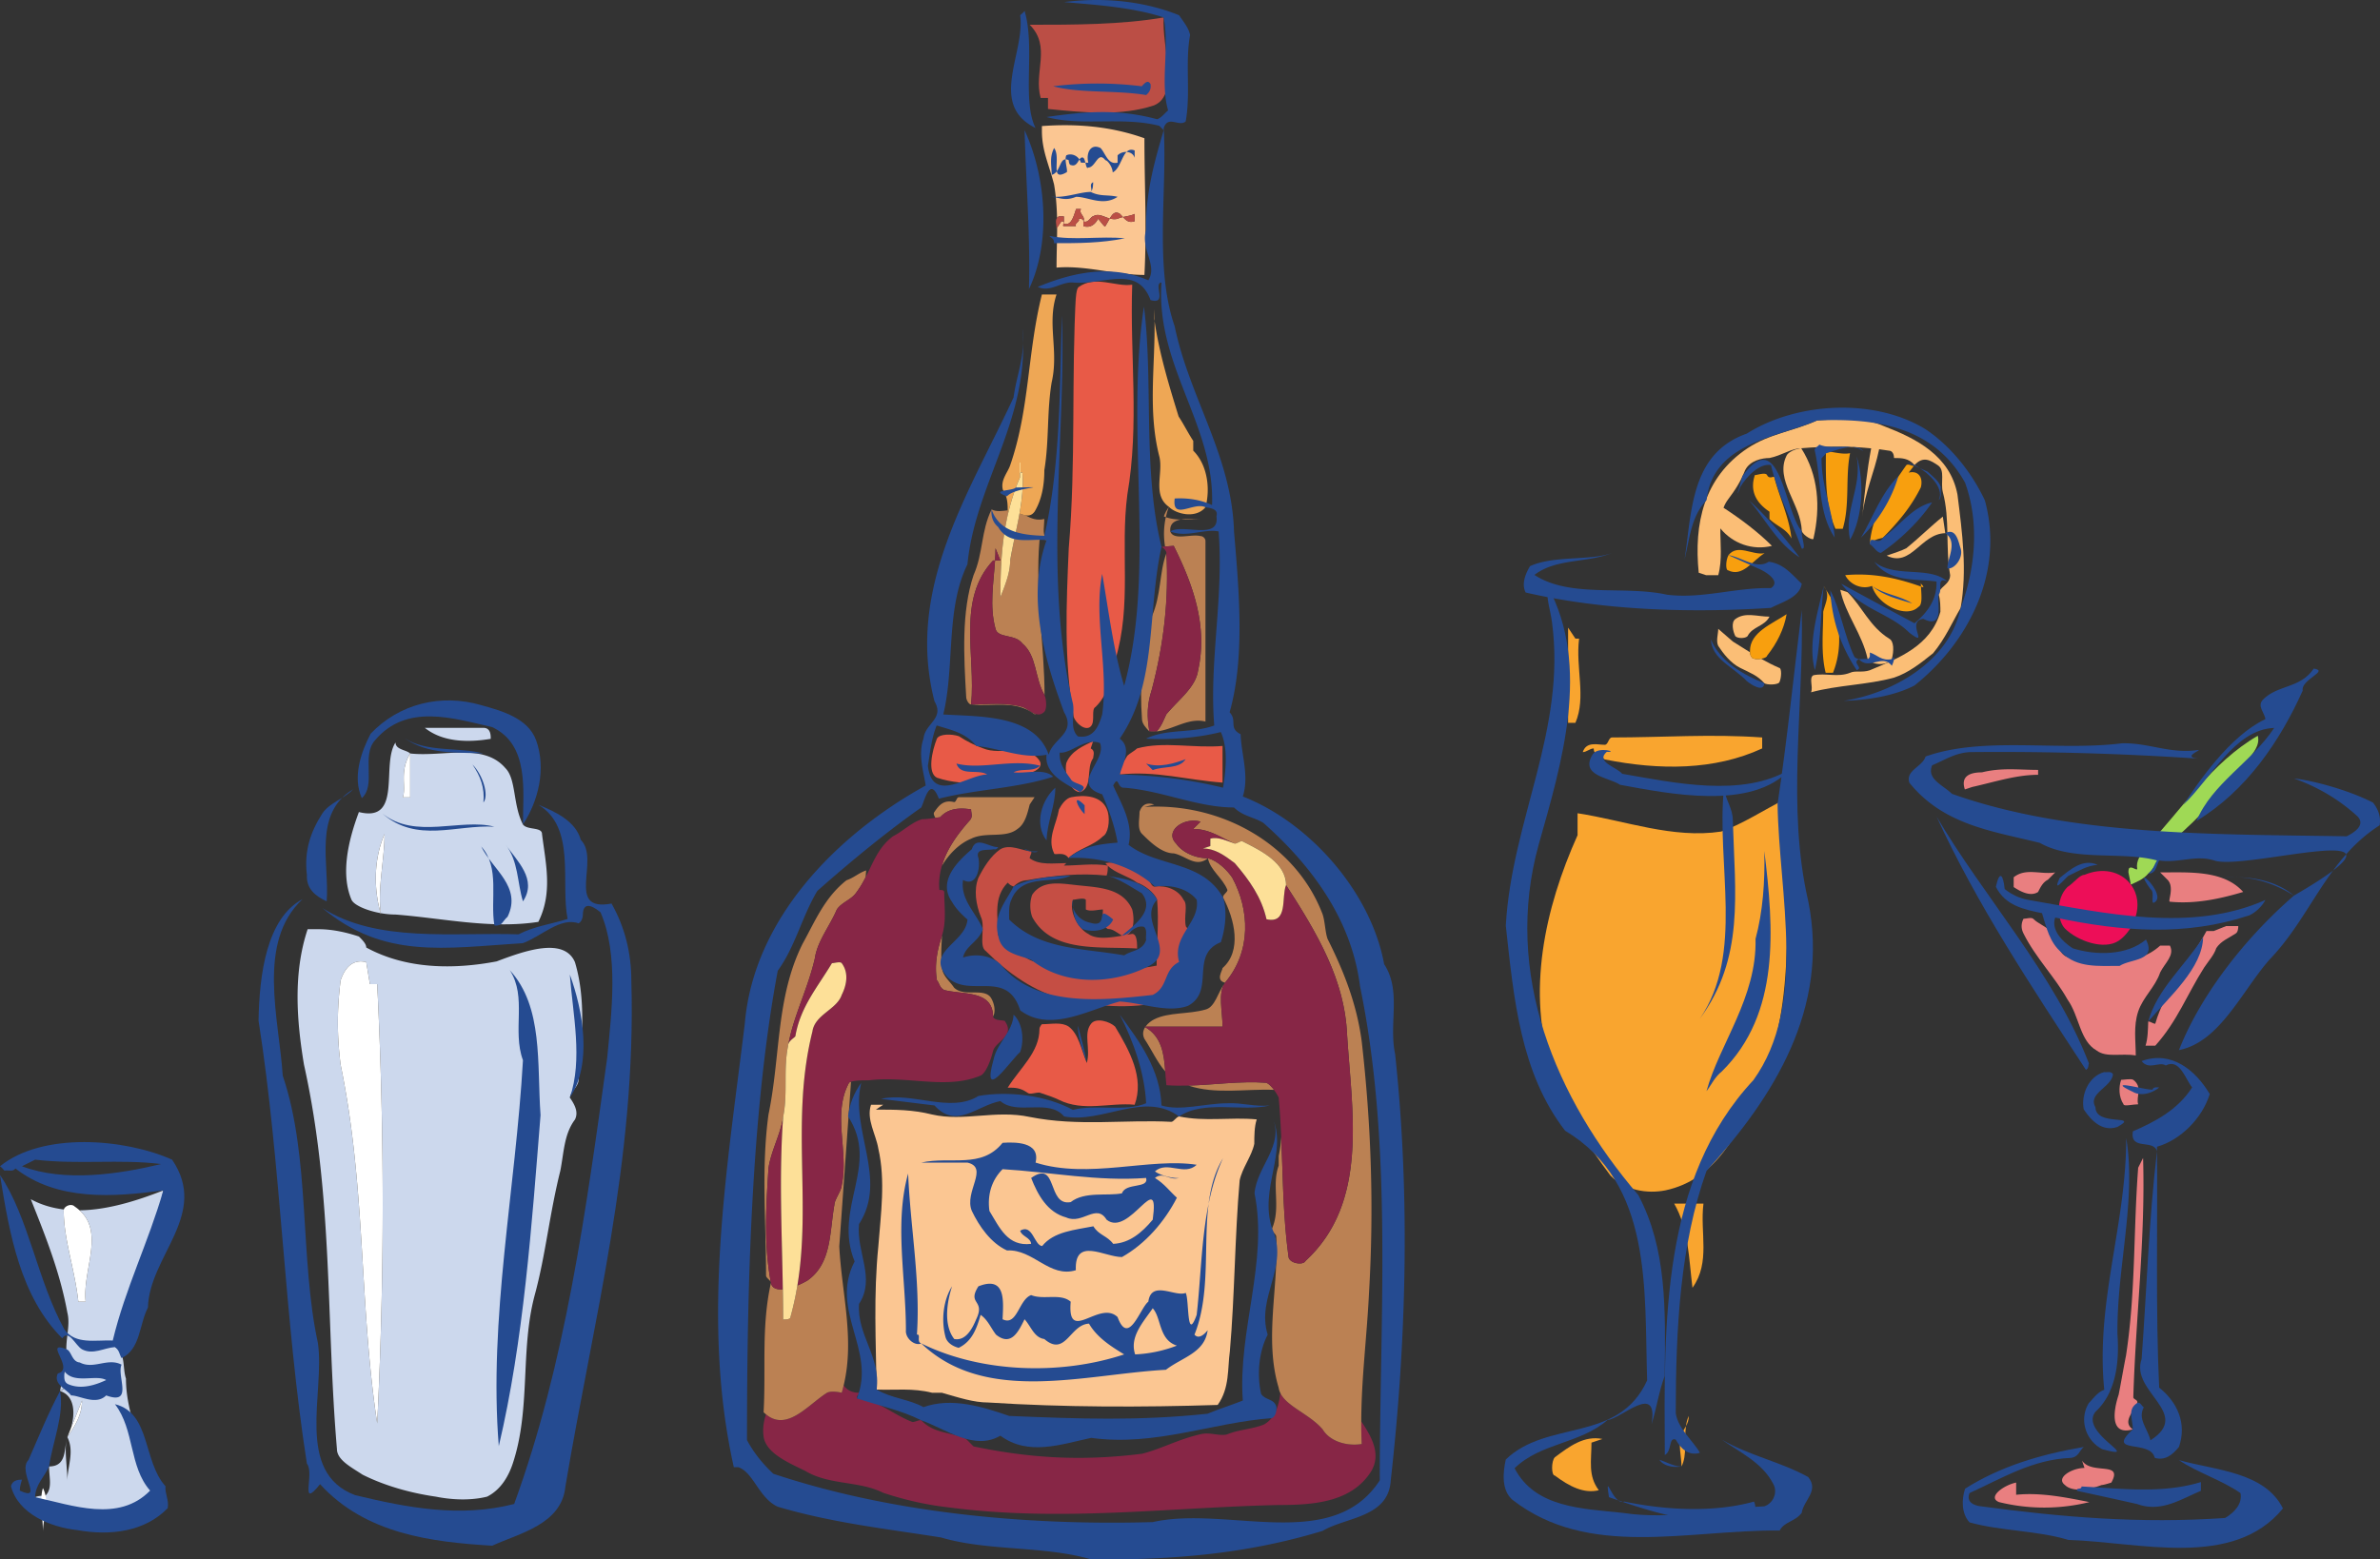 <svg xmlns="http://www.w3.org/2000/svg" width="387.496" height="253.964"><rect width="100%" height="100%" fill="#333333" stroke="none"/><path fill="#9fd955" d="M367.602 119.818c-7.551 4.372-12.32 11.922-18.282 18.282-.797 1.191-1.59 1.988-1.351 3.457-.239.12-.637-.278-1.035-.278-.395 0-.395.399-.395.797l.395 1.985c.796-.395 1.988-.793 2.824-1.79 1.547-1.39 2.344-3.773 3.933-5.363 4.77-3.976 8.348-8.347 12.32-13.117.798-1.191 1.989-2.383 1.59-3.973"/><path fill="#ed0e58" d="M339.383 142.47c-.797 0-1.59 1.196-2.781 1.989-1.989 1.988-1.59 5.566-.399 6.758 1.988 1.988 6.36 3.578 8.742 1.988 2.387-1.59 4.375-5.965 1.989-9.144-1.72-2.293-4.77-2.782-7.551-1.59"/><path fill="#e97f80" d="M347.332 175.857c-.32-.238-1.59 0-1.988 0-.399 1.196-.399 2.786.398 3.977 0 .395 1.59 0 2.383 0-.395-1.191.797-2.781-.793-3.977m13.113-24.242h-1.191c-2.781 5.164-6.754 9.54-8.348 15.102-.394 0-.793-.395-1.148-.36-.043 1.157-.043 2.747-.438 3.938h1.586c3.578-3.973 5.172-8.348 7.953-12.719.793-1.191 1.586-1.988 1.985-3.18.797-1.19 1.988-1.59 3.18-2.386.331-.219.398-.793.398-1.192h-1.988l-1.989.797m-12.715 20.27c0-2.387-.398-4.77.395-7.156.797-2.383 2.781-3.973 3.578-6.36.797-1.59 2.387-2.781 1.59-4.37h-1.59c-3.973 3.577-9.539 2.78-14.707 1.987-1.984-.398-1.984-2.78-3.18-4.37-.793-.798-1.984-1.196-2.78-1.989-.282-.281-1.192 0-1.59 0-.4.793-.4 1.59 0 2.383 1.988 3.976 5.167 7.156 7.156 10.734 1.984 2.781 1.984 6.754 4.77 8.344 1.589 1.195 3.972.398 6.358.797"/><path fill="#f89f0e" d="M287.703 77.37c-.25-.5-1.59 0-1.988 0-.793 2.386 0 4.374 2.383 5.964v1.191c1.195 1.192 2.785 1.59 3.578 3.18-.395-3.578-1.988-6.758-2.781-9.937 0-.399-.797.398-1.192-.399m9.578-3.535c-.039 4.332-.039 8.703 1.551 12.281h1.191c1.192-3.976.399-8.347 1.192-12.32-1.59.395-4.371-.797-3.934.04m13.074 1.945c-2.78 3.976-5.562 7.949-5.921 12.84.757-.915 1.949-.915 2.148-1.075 2.582-2.621 4.57-5.008 6.16-8.188.399-1.59-.398-2.78-1.988-2.386l.957-1.23c-.16.437-.957-.36-1.356.038m-9.933 17.887c.793 1.59 2.781 2.383 4.371 1.75.797 3.02 5.562 5.406 7.55 3.418.688-.344.485-1.875.419-3.312-4.223-1.497-8.098-2.243-12.34-1.856m12.32 1.191c0 .22.008.442.02.665.125.046.25.085.379.132 0-.398-.399-.398-.399-.797m-15.898 4.77c0 3.18-.399 6.758.398 9.938h1.192c1.59-3.977 1.191-8.348-.399-12.32l-.762-1.255c.547 1.188-.085 2.266-.43 3.637m.43-3.637a2.84 2.84 0 0 0-.351-.574l.351.574"/><path fill="#fbbe76" d="M282.535 103.604c.399.398 1.59.398 1.988 0 .793-1.59 2.782-1.59 3.575-3.18-1.985 0-3.973-.797-5.563.398-.71.532-.398 1.985 0 2.782"/><path fill="#f89f0e" d="M281.422 90.408c-.477.875-.477 2.465-.078 2.465 2.383 1.192 3.972-1.59 5.96-2.785-1.988.398-4.37-1.59-5.882.32"/><path fill="#fbbe76" d="M285.316 107.178c-.316-.317-.378-.633-.39-.953-.942-.578-1.867-1.164-2.79-1.746l-2.382-2.067c0 .793-.399 1.985 0 2.781.793 1.192 1.984 2.782 3.578 3.575 1.59.797 2.781 1.195 3.934 2.504.437.28 2.027.28 2.422-.118.398-.797.398-2.386 0-2.386-1.032-.442-2-.95-2.946-1.48-.484.089-1.043.081-1.426-.11m33.387-26.629c-1.191-6.36-6.758-9.14-11.922-11.129-3.578-1.59-7.156-1.191-10.93-.953-3.777 1.75-7.753 2.148-11.328 4.531-7.156 4.77-8.746 12.32-7.949 20.27l1.192.398h1.988c.691-2.539.316-5.207.34-7.625.023.023.035.05.054.074 1.989 2.383 5.168 3.575 8.348 2.782-2.168-2.172-4.996-4.336-7.883-6.207.18-.473.414-.922.73-1.344 1.192-1.59 1.989-2.785 2.782-4.77.797-1.59 2.781-1.988 3.973-1.988 1.988-.398 3.578-1.59 5.168-1.59 3.797-.316 7.59-.371 11.382.016-.691 3.703-1.074 7.41-1.445 11.113.39-3.918 1.942-7.07 2.746-10.969.543.07 1.082.149 1.625.239.399 0 .797.398.797 1.19 1.192 0 2.383 0 3.34 1.153 1.43-1.55 2.621-.754 3.812.04 1.196.796.399 2.78.797 4.374 1.192 4.371.399 9.141 1.192 13.512 0 1.59-1.989 1.988-1.867 3.18.277.793.277 1.988.277 2.781-1.59 5.566-6.758 7.55-11.527 9.54-1.192.398-2.383 0-3.18.398-1.988.792-3.973 0-5.961.398-.793.394 0 1.988-.399 2.781 4.372-1.191 9.145-1.191 13.516-2.387 2.383-.792 4.371-2.382 6.36-3.972 1.988-2.383 3.18-5.168 4.492-7.39 1.07-6.122.277-12.087-.52-18.446"/><path fill="#f9a52f" d="M290.832 130.057c-3.578 1.789-7.152 4.172-10.613 5.367-7.867 1.191-15.617-1.79-23.371-2.984v3.578c-5.364 11.925-8.344 25.636-4.172 38.156v2.387c2.98 5.363 5.96 10.132 9.539 14.902 2.387 2.387 5.96 2.984 8.941 2.387 8.348-1.79 11.926-9.54 14.906-16.098 7.157-14.906 4.172-31.598 4.77-47.695"/><path fill="#ccd8ed" d="M80.852 156.568c-6.915 1.313-14.665 1.313-21.223-2.265 0-.594-.598-1.192-1.195-1.79-1.786-.593-4.172-1.19-6.555-1.19h-1.79c-2.386 7.152-1.788 14.906-.597 22.058 4.77 21.465 3.578 41.734 5.367 62.601 0 1.79 2.383 2.981 4.172 4.172 3.578 1.79 7.75 2.98 11.926 3.578 2.98.598 5.961.598 8.344 0 2.386-1.19 3.578-3.578 4.176-5.367 2.98-8.941 1.191-18.48 3.574-27.425 1.789-6.555 2.386-13.114 4.176-20.27.593-2.98.593-5.961 2.382-8.344.598-1.195 0-2.386-.832-3.578.239-1.195 1.43-1.789 1.43-2.98.598-6.559 1.191-13.118-.598-19.078-1.789-4.176-8.347-1.79-12.757-.122zm-19.438 75.239c-2.98-19.672-1.785-38.157-5.96-58.426-.595-4.77-.595-8.941 0-13.711.597-1.79 1.788-3.578 4.175-2.98l.594 3.574h1.191a714.124 714.124 0 0 1 0 71.543m.543-83.102c-1.129-4.117-1.105-8.785.652-12.883 0 4.098-1.14 8.77-.617 12.89.801.142 1.621.224 2.406.224 7.75.597 15.5 2.386 23.25 1.195 2.383-4.77 1.192-9.54.598-14.309 0-1.191-2.387-.597-3.101-1.55-1.668-3.22-1.075-7.395-2.864-9.184-3.574-4.172-10.133-1.785-15.5-2.383v7.152H65.59c.597-1.785-.598-4.171 1.191-7.152-.594-.598-2.383-.598-2.383-1.789-2.386 3.578 1.192 13.117-5.964 11.328-1.786 4.77-2.98 10.137-1.192 14.309.438.875 2.48 1.746 4.715 2.152m17.941-28.383c0-.597 0-1.789-1.191-1.789h-9.539c2.98 2.383 7.152 2.383 10.73 1.79M21.7 214.37c1.788-6.56 3.577-13.712 4.89-20.509-4.176 1.641-9.004 3.188-13.64 3.243 4.12 3.68.437 9.812 1 14.882h-1.192c-.598-5.367-2.387-10.136-2.387-14.906 0-.039.02-.078.027-.113-1.875-.227-3.695-.75-5.39-1.676 2.383 5.965 4.77 11.926 5.96 18.484.598 2.383-.597 4.77 0 7.75 0 .594-.597 1.79-1.19 5.008 1.19-.836.593-.238 0 0 2.476.793 2.48 3.805 1.73 6.168l1.844-4.617c0 2.383-1.192 4.172-2.383 5.961 1.191 2.383 0 4.77 0 7.156 0-2.386-.598-5.367 0-7.156-.598 1.789 0 4.77-2.98 4.77 0 1.789.593 3.578-.598 4.769-.598 0-1.192 0-1.668.238 5.843 3.934 12.996 1.551 19.554 2.149 0-1.79-.597-4.176-1.191-5.965-1.195-5.363-3.578-10.133-3.578-15.5-.598-1.79 0-4.172-1.79-5.129 1.79-1.43 2.384-3.219 2.981-5.008"/><path fill="#fbc692" d="M142.727 226.295c3.062.117 5.843-.281 9.023.516h1.59c2.781.793 5.168 1.59 7.55 1.59 12.32.792 25.04.792 37.364.398 1.984-2.785 1.59-5.965 1.984-8.746.797-9.14.797-18.68 1.594-27.82.395-1.989 1.984-3.977 2.383-5.965 0-1.192 0-2.782.398-3.973-4.375-.398-8.347.398-12.64-.477-.477.079-.875.875-1.27.875-7.555-.398-15.105.793-23.055-.796-5.566-1.192-10.73.796-15.898-.399-3.18-.793-5.96-.793-9.14-.793l1.19-.797h-1.988c-.792 2.387.797 4.77 1.192 7.157 1.191 5.167.398 10.73 0 15.898-.793 7.95-.395 15.5-.277 23.332"/><path fill="#bb8153" d="m189.688 89.006 1.41-.113c3.18 6.359 5.566 13.113 3.972 20.27-.394 2.78-3.175 4.769-5.164 7.152-.398.796-.797 1.988-1.59 2.785h-1.191c3.18.394 5.96-2.387 9.14-1.59V88.096c0-.399-.398-.793-.796-.793-1.59-.399-4.371.793-4.926-.758-.125-1.242.652-1.738 1.703-1.934-.809-.015-1.621-.113-2.434-.39a12.62 12.62 0 0 0-.125 4.785"/><path fill="#bb8153" d="M187.52 112.342c1.988-7.55 2.785-14.707 2.386-22.258-1.191 3.18-.797 6.758-2.386 10.332-1.59 5.566-1.989 11.129-1.59 16.695 0 .793.797 1.59 1.195 1.989-.398-2.387-.398-4.375.395-6.758m7.949-27.824c-.969 0-2.219-.09-3.223.093 1.074.02 2.149-.093 3.223-.093m-5.656-.298c.125-.546.273-1.109.492-1.687-.797 1.192-.797 1.59-.797 1.59.101.04.203.063.304.098m-31.702 30.504c.792-7.946-2.387-17.09 3.577-23.45h.32c.044-.66.075-1.324.075-1.988l.797 1.988h-.871c-.235 3.711-.938 7.422.074 11.13.398 1.59 3.18.796 4.375 2.386 2.383 1.988 1.984 5.563 3.574 8.344.016.031.024.066.04.094-.02-8.247-1.551-16.528-.833-25.133 0-.399.399-.399 1.153-.117-.18-.141-.168-.211-.121-.211-.575-1.016-.239-2.133-.239-3.25-1.176.296-2.133-.063-3.035-.594-.324-.051-.66-.172-1.004-.297-.453 2.55-1.097 5.098-1.523 7.648 0 1.989-.797 3.977-1.59 5.965 0-4.8.219-9.398 1.332-13.937-.047.008-.094.011-.14.023v-.219c-.895.11-1.84.274-2.626-.14-1.746 3.539-1.347 7.117-2.937 10.695-1.988 5.961-1.59 13.117-1.196 19.871 0 .399.399 1.192.797 1.192"/><path fill="#bb8153" d="M170.27 87.768c.043.07.074.14.12.21.02-.14-.07-.21-.12-.21m-12.16 26.957c3.577.398 7.152-.793 10.331 1.59.063 0 .145-.012.235-.024-.742-.219-1.48-.922-2.219-1.168-2.785-.793-5.566-.398-8.348-.398"/><path fill="#eea755" d="M188.715 74.186c.793 2.78-1.195 6.359 1.59 8.347 1.191 1.192 4.37 1.985 5.96.078.794-2.863.4-6.836-1.988-9.222v-1.59c-.793-1.192-1.59-2.781-2.382-3.973-1.56-5.058-3.11-10.117-3.918-15.547.101 7.301-1.09 14.606.738 21.907m-.797-22.258c.016.117.04.234.059.351a53.272 53.272 0 0 0-.059-1.941v1.59M164.21 83.303c.454-1.852 1.04-3.7 1.849-5.54v-2.386 1.59h.398c.184 2.219-.07 4.441-.465 6.66.344.125.68.246 1.004.297.524.086 1.012-.016 1.445-.598 1.196-1.988 1.59-4.37 1.59-6.754.797-4.773.399-9.543 1.196-14.312 1.191-5.164-.797-9.54.793-14.309h-2.383c-2.387 9.54-1.989 18.684-5.168 27.824-.399 1.192-1.59 2.383-1.192 3.973.746 1.121.79 2.238.793 3.36v.218c.047-.011.094-.015.14-.023"/><path fill="#e85a47" d="M177.586 166.795c-1.195 1.59 0 3.973-.637 6.32-.953-2.347-1.351-4.73-2.941-5.925-1.192-.793-2.781-.395-4.371-.395 0 0-.399.395-.399.793 0 3.77-3.18 6.36-5.168 9.539 1.192 0 1.989 0 3.18.797.398.398 1.191 0 1.988 0 1.192.398 2.383.793 3.18 1.191 3.973 1.989 8.348.399 12.32.793 1.59-4.37-.793-8.742-3.18-12.718-.792-.793-3.18-1.59-3.972-.395"/><path fill="#872646" d="M221.633 231.459a73.263 73.263 0 0 0 .07 3.7c-2.387.394-5.168-.4-6.36-2.387-2.132-2.489-5.843-3.707-6.894-5.926-.23 2.129-.87 4.117-2.644 5.133-1.989.793-3.973.793-5.961 1.59-1.196.394-2.785-.399-4.375 0-3.574.792-6.36 2.382-9.54 3.18-9.538 1.19-17.882.792-27.421-1.196-.399-.395-.797-.793-1.196-1.192-2.382-1.191-5.164-.793-7.312-3.058-.238-.121-1.031.277-1.43.277-3.18-1.191-5.566-3.578-9.062-3.855-.078-.516.32-.516.32-.914-1.164 0-1.953-.48-2.469-1.204-.097.403-.195.801-.316 1.204 0 0-1.59-.399-2.387 0-3.062 1.914-6.496 6.39-9.941 3.515-.403 1.2-.563 2.43-.39 3.637.398 2.785 4.37 4.375 6.757 5.566 3.973 2.383 8.746 1.59 12.719 3.578 3.578 1.192 7.152 1.985 10.73 2.383 18.285 2.387 35.774 0 53.656-.398 5.567 0 11.926-.395 15.106-5.563 1.59-2.78 0-5.566-1.59-7.949-.023-.043-.05-.078-.07-.121"/><path fill="#c54e44" d="M184.34 152.088c-.293.047-.602.102-.914.16 1.3-.531 1.258-2.77.914-4.137-1.59-3.574-5.563-3.574-9.14-3.972-2.766-.309-5.563-.797-7.153 1.59a5.505 5.505 0 0 0 0 3.578c3.18 5.96 11.129 4.77 17.09 5.164 0-.793 0-2.383-.797-2.383zm-7.152 0c-1.59-.797-3.18-3.578-2.504-5.566.515 0 1.707-.395 2.105 0v1.59c.797.398 1.988 0 2.781 0 0 1.195-.394 2.386.797 3.18.793 0 1.192.398 2.305 1.073.039.004.074-.004.11-.004-2.071.367-4.333.672-5.595-.273"/><path fill="#c54e44" d="M192.688 146.522c-.793-1.59-2.782-2.383-4.649-2.145-.52.16-.914-1.035-1.312-1.828-1.59-1.59-3.977-2.387-6.758-1.988.11.144.234.27.36.394-2.372-.39-4.743.004-7.118.004l.398-.398c-1.988 0-4.37.398-5.96-.793 0-.399.398-.797.238-1.114-1.43-.082-3.418-1.273-5.008-.359-1.59 1.074-2.781 3.059-3.578 4.652-.793 1.985-.399 4.372.398 6.36.797 1.59-.398 4.77.797 5.562 3.574 3.578 7.945 6.758 13.113 7.95 5.567 1.19 11.528 1.59 16.696 0 3.574-1.192 4.37-6.758 3.574-10.73-.395-.4-.395-.798-.793-1.192-.399-1.59.398-3.578-.399-4.375zm-4.372 10.734c-5.96 1.191-12.32.394-18.285-.399-2.781 0-4.77-1.988-6.36-4.77 0 0-.792.395-1.151.278-.04-3.058-.833-6.238 1.55-8.625.399.399.399.399.953.637.637-.637 1.434-1.035 2.227-1.035 4.371-.793 8.746-1.192 12.918-.754.195-.426.2-1.188.2-1.594 1.269 1.235 3.335 1.672 4.769 2.746 1.191.399 2.781 1.59 3.258 2.782.32 3.578-.079 7.156-.079 10.734"/><path fill="#e85a47" d="M185.137 121.88c-.399.4-1.192.794-1.59 1.192l-1.192 1.989c0 .398 0 .793-.043 1.074 5.606-.676 11.172.914 16.735 1.312v-5.965c-4.77.399-9.54-.792-13.91.399m-32.594 4.769c4.77 1.59 10.336.797 15.105-.796.399 0 2.383-.793 1.59-1.985-1.87-2.808-6.36-.797-9.14-1.988-1.196-.399-2.786-1.191-3.977-1.988-1.191-.399-3.18-.399-3.578.398-.793 1.988-1.59 5.563 0 6.36m19.078 12.319c0 .4 1.59-.398 2.348.755 1.629-1.547 4.011-1.946 5.601-3.535.797-.399 1.196-2.387.797-3.977-.797-2.781-3.976-2.781-5.96-2.383-.876.176-1.59 1.192-1.989 1.985-.398 2.386-1.988 4.773-.797 7.156m1.989-14.707c-.4 1.988.796 4.77 2.265 4.73 2.105-.754.914-3.933 2.105-5.523 0-.399.399-1.192-.394-1.59l.394-1.191c-1.59.792-3.574 1.59-4.37 3.574m10.73-77.899c-2.781.395-5.961-1.593-8.742.395-.399.398-.399 1.59-.399 2.781v-1.984c-.793 13.91 0 27.82-1.191 41.73-.399 9.145-.797 18.285.793 27.426.398 1.191 1.988 2.387 2.785 1.59.793-.793 0-2.781.793-3.18 2.387-2.383 2.387-5.168 3.18-7.55 2.78-9.141.796-17.887 1.988-27.028 1.984-11.527.398-22.656.793-34.18"/><path fill="#fbc692" d="M186.328 44.772c.399-7.551 0-14.707 0-22.258-5.562-1.985-11.129-2.383-16.691-1.985v.793c0 3.278 1.191 5.567 1.984 8.743.313 1.863.438 3.664.48 5.43a.867.867 0 0 1 .317-.263h.793v1.196c1.195.394 1.59-1.196 1.988-2.387h.797c-.398.797.793 1.191.395 1.988.796.399 1.195-.797 1.59-.797.855-.566 1.71.079 2.706.352.438-.754.88-1.273 1.668-.746.172.172.329.348.477.508.656-.149 1.371-.242 1.906-.508v1.191c-.93.309-1.379-.105-1.906-.683-.312.074-.617.156-.875.285-.453.113-.871.059-1.27-.047-.222.387-.449.836-.718 1.238 0 .399-.793-.793-1.192-1.191-.398.797-1.191 1.59-2.386 1.191v-.793c0-.398-.395-.398-.793-.398.398.398-.797.797-.399 1.191h-1.988c-.395 0 .398-.793-.395-.793l-.699 1.043c-.004 2.203-.098 4.356-.098 6.508 4.77-.398 9.54 1.192 14.31 1.192"/><path fill="#bb4e45" d="M169.438 15.959h1.19v1.785c5.962.598 11.927 1.196 17.29-.594 4.176-1.789 1.191-9.539 1.55-14.308-6.913 1.191-14.667 1.191-21.82 1.191 3.579 3.578.598 7.75 1.79 11.926m12.519 19.671c.258-.128.563-.21.875-.284-.148-.16-.305-.336-.477-.508-.789-.527-1.23-.008-1.667.746.398.106.816.16 1.269.047m-3.18-.001c.399.4 1.192 1.59 1.192 1.192.27-.402.496-.851.719-1.238-.997-.273-1.852-.918-2.708-.352-.394 0-.792 1.196-1.59.797v.793c1.196.399 1.989-.394 2.387-1.191m5.961.399v-1.192c-.535.266-1.25.36-1.906.508.527.578.977.992 1.906.683"/><path fill="#bb4e45" d="M173.21 36.822h1.99c-.4-.394.796-.793.398-1.191.398 0 .793 0 .793.398.398-.797-.793-1.191-.395-1.988h-.797c-.398 1.191-.793 2.781-1.988 2.387v-1.196h-.793a.867.867 0 0 0-.316.262c-.336.434-.082 1.078-.082 1.727l.097-.149.7-1.043c.792 0 0 .793.394.793"/><path fill="#872646" d="M162.082 89.287c0 .664-.031 1.328-.074 1.988h.87l-.796-1.988"/><path fill="#872646" d="M166.457 104.791c-1.195-1.59-3.977-.797-4.375-2.387-1.012-3.707-.309-7.418-.074-11.129h-.32c-5.965 6.36-2.786 15.504-3.579 23.45 2.782 0 5.563-.395 8.348.398.738.246 1.477.95 2.219 1.168.453.129.906.078 1.355-.371.387-.387.395-1.871.04-2.691-.016-.028-.024-.063-.04-.094-1.59-2.781-1.191-6.356-3.574-8.344m23.449 11.524c1.989-2.383 4.77-4.372 5.164-7.153 1.594-7.156-.793-13.91-3.972-20.27l-1.41.114-.579.043c.399.238.797.637.797 1.035.399 7.55-.398 14.707-2.386 22.258-.793 2.383-.793 4.371-.395 6.758h1.191c.793-.797 1.192-1.989 1.59-2.785"/><path fill="#bb8153" d="M152.543 159.639c.398.398.398 1.191 1.195 1.59 3.164.793 7.91.011 7.946 4.328.496-.914.156-2.309-.395-3.137-1.191-1.59-4.371 0-5.96-1.59-.798-1.191-1.99-1.984-1.99-3.574-.163-1.625-.062-3.254.036-4.906-.012.043-.02.09-.035.132-.797 2.387-1.192 4.774-.797 7.157m5.567-27.824c0 .796.398 1.195-.4 1.988-1.901 2.176-3.593 4.543-4.362 7.215 1.207-2.051 2.984-3.72 4.761-4.43 2.387-1.195 5.563 0 7.551-1.59 1.192-.797 1.59-2.387 1.988-3.976l.793-1.192h-12.32c-.398 0-.398.793-.793.793-1.59-.394-2.387.399-3.18 1.59-.242.242-.046.621.145.977.262-.04.527-.075.785-.106 1.211-1.355 2.969-1.61 5.031-1.27m-32.988 58.43c.395-2.781 1.984-5.566 2.383-8.347.797-3.973 0-7.551.797-11.528 0-.148.035-.281.082-.406.86-4.613 3.129-8.883 4.289-13.902.398-2.782 2.383-5.164 3.578-7.95.793-1.191 2.383-1.59 3.18-2.78.605-.81 1.082-1.641 1.507-2.477l.082-1.102c-1.19.398-1.988 1.195-3.18 1.59-3.577 2.785-5.167 6.758-7.155 10.336-4.372 8.742-3.579 18.281-5.563 27.82-1.195 8.746-.398 17.488-.398 26.234 0 .399.793.793.793 1.192-1.192-6.36-.793-12.32-.395-18.68m9.535 36.566c.797-.398 2.387 0 2.387 0 .121-.402.219-.8.316-1.203 1.825-7.55-.336-15.097-.714-22.644l1.914-26.8c-.133.046-.254.1-.325.171-2.78 5.164 0 11.129-1.191 16.691 0 .797-1.191 2.387-1.191 3.18-.797 4.371-.399 9.54-4.372 12.32a12.05 12.05 0 0 1-1.656.82 47.966 47.966 0 0 1-1.129 5.145c0 .395-.793.395-1.191.395 0-1.645-.02-3.281-.047-4.91-.988.078-1.766-.184-1.941-1.051-1.59 7.156-.793 13.91-1.192 21.066.133.13.262.227.39.336 3.446 2.875 6.88-1.601 9.942-3.515"/><path fill="#872646" d="M127.457 209.975c-.156-9.399-.629-18.594.047-28.078-.399 2.78-1.988 5.566-2.383 8.347-.398 6.36-.797 12.32.395 18.68.175.867.953 1.129 1.941 1.05m8.793-61.863c-1.195 2.786-3.18 5.168-3.578 7.95-1.16 5.02-3.43 9.289-4.29 13.902.212-.535.79-.86 1.11-1.184.797-4.77 3.578-7.949 5.961-11.922.399 0 1.352-.316 1.59 0 1.191 1.59.797 3.579 0 5.165-.793 2.386-4.371 3.183-4.77 5.964-3.535 14.137-.171 27.645-2.449 41.36a12.342 12.342 0 0 0 1.656-.82c3.973-2.782 3.575-7.95 4.372-12.32 0-.794 1.191-2.384 1.191-3.18 1.191-5.563-1.59-11.528 1.191-16.692.07-.07.192-.125.325-.172.636-.222 1.875-.226 2.855-.226 6.36-.797 12.719 1.59 18.285-.797.797-.395 1.59-2.383 1.988-3.973.395-1.59 3.575-2.387 1.985-4.77 0-.398-1.59 0-1.985-.796 0-.016-.004-.028-.004-.043-.035-4.317-4.78-3.535-7.945-4.328-.797-.399-.797-1.192-1.195-1.59-.395-2.383 0-4.77.797-7.157.015-.043.023-.09.035-.132.738-2.34.363-4.68.363-7.02 0-.398-.398-.398-.797-.398-.125-1.383.051-2.676.407-3.914.77-2.672 2.46-5.04 4.363-7.215.797-.793.398-1.192.398-1.989-2.062-.34-3.82-.085-5.03 1.27-.259.031-.524.066-.786.105-.746.106-1.496.22-2.133.22-1.59.394-3.18 1.984-4.77 2.78-2.37 1.778-3.195 4.22-4.453 6.665-.425.835-.902 1.668-1.507 2.476-.797 1.192-2.387 1.59-3.18 2.781"/><path fill="#bb8153" d="M206.203 176.334c-4.36-.312-8.476.344-12.726.453 4.43 1.48 9.308.508 13.949.7-.367-.493-.793-.938-1.223-1.153m-5.566-33.387c-.793-1.195-2.383-2.785-3.973-3.18.395 1.985 2.383 3.18 3.18 5.165 0 .398-.797.797-.715 1.234 1.906 3.535 3.098 8.703-.082 11.484 0 .399-1.192 1.989.398 2.387 4.371-5.168 3.973-11.926 1.192-17.09m-14.184 24.321c-.34.527-.492 1.172-.125 1.91 1.137 1.707 2.078 3.808 3.39 5.308-.21-2.843-.546-5.625-3.265-7.218m12.992-7.231c-1.191 1.59-1.59 3.973-3.18 4.371-2.78.797-5.96.399-8.347 1.59-.406.207-1.023.621-1.418 1.192h12.547c0-2.383-.793-5.563.398-7.153"/><path fill="#bb8153" d="M215.344 232.772c1.191 1.988 3.972 2.78 6.36 2.386a73.381 73.381 0 0 1-.071-3.699c.015-7.02.922-13.84 1.262-20.945.796-13.512.398-27.028-1.192-40.938-.797-5.96-2.781-11.129-5.566-16.695-.399-1.191-.399-2.781-.793-3.973-4.371-11.527-16.696-18.285-29.016-17.488l1.59-.398c-1.191-.399-1.988 0-2.387 1.19 0 1.196-.394 2.786.399 3.58 1.195 1.19 3.18 3.179 5.168 3.179 1.988.398 3.578 2.383 5.566.797-2.387 0-4.375-1.196-5.168-2.387-1.988-1.988 1.192-4.371 3.973-3.578l-1.192 1.195c2.782 0 4.77 1.59 6.758 2.383.399 0 .797-.399 1.192-.399 3.18 1.59 7.156 3.579 7.156 7.157 5.164 7.949 9.539 15.5 9.933 24.246.797 12.719 3.579 27.422-6.753 36.96-.399.798-2.786.4-2.786-.792-.894-6.586-.894-12.946-1.175-19.418a18.994 18.994 0 0 1-.414 3.12v1.59c-1.192 3.18.398 6.759-1.075 10.216-.117.515.68.914.68 1.312.395 8.348-1.988 16.692.395 24.64.043.298.14.571.261.833 1.051 2.219 4.762 3.437 6.895 5.926"/><path fill="#872646" d="M212.563 205.346c10.332-9.54 7.55-24.242 6.753-36.961-.394-8.746-4.77-16.297-9.933-24.246-.797 1.988.394 6.36-3.18 5.562-.797-3.574-2.785-6.36-5.168-9.14-1.59-1.192-3.18-2.383-5.168-2.383l1.192-.399v-1.191c1.195-.398 2.785.394 3.976.793-1.988-.793-3.976-2.383-6.758-2.383l1.192-1.195c-2.782-.793-5.961 1.59-3.973 3.578.793 1.191 2.781 2.387 5.168 2.387 1.59.394 3.18 1.984 3.973 3.18 2.781 5.163 3.18 11.921-1.192 17.09-1.191 1.589-.398 4.769-.398 7.152h-12.719c.047.027.082.054.125.078 2.719 1.593 3.055 4.375 3.266 7.218.054.754.105 1.508.187 2.243 1.207.085 2.39.09 3.57.058 4.25-.11 8.368-.765 12.727-.453.43.215.856.66 1.223 1.152.312.418.582.868.762 1.23.199 2.161.32 4.294.414 6.419.28 6.472.28 12.832 1.175 19.418 0 1.191 2.387 1.59 2.786.793"/><path fill="#fde098" d="M197.059 136.588v1.191l-1.192.399c1.988 0 3.578 1.191 5.168 2.383 2.383 2.78 4.371 5.566 5.168 9.14 3.574.797 2.383-3.574 3.18-5.562 0-3.578-3.977-5.567-7.156-7.157-.395 0-.793.399-1.192.399-1.191-.399-2.781-1.191-3.976-.793"/><path fill="none" stroke="#fde098" stroke-linecap="round" stroke-linejoin="round" stroke-width=".12" d="M166.059 76.967v-1.59"/><path fill="#fde098" d="M166.457 76.967h-.398v.797c-.809 1.84-1.395 3.687-1.848 5.539-1.113 4.539-1.332 9.137-1.332 13.937.793-1.988 1.59-3.976 1.59-5.965.426-2.55 1.07-5.097 1.523-7.648.395-2.219.649-4.441.465-6.66m-34.184 91.019c.399-2.78 3.977-3.578 4.77-5.964.797-1.586 1.191-3.575 0-5.165-.238-.316-1.191 0-1.59 0-2.383 3.973-5.164 7.153-5.96 11.922-.321.325-.9.649-1.11 1.184a1.14 1.14 0 0 0-.082.406c-.797 3.977 0 7.555-.797 11.528-.676 9.484-.203 18.68-.047 28.078.027 1.629.047 3.265.047 4.91.398 0 1.191 0 1.191-.395a47.966 47.966 0 0 0 1.13-5.144c2.277-13.715-1.087-27.223 2.448-41.36"/><path fill="#f9a52f" d="M261.27 123.674c8.945 1.789 17.886 1.789 25.636-1.79v-1.788c-8.347-.594-16.097 0-24.441 0-.598 0-.598 1.195-1.195 1.195-1.192 0-2.98-.598-3.575 1.191.594 0 1.192-.597 1.785-.597 0 1.195 1.196 1.195 1.79 1.789m13.69 72.332h-2.382c2.383 4.176 2.383 8.945 2.98 13.715 2.981-4.176 1.192-8.946 1.79-13.715h-2.387m-1.191 42.809c.94-1.786.414-4.38.726-6.567-.215.395-.465.797-.726 1.32-.594 1.786 0 3.575 0 5.247m.726-6.567c.27-.504.465-.992.465-1.66-.25.504-.383 1.07-.465 1.66m-13.594 2.09c-2.98-.594-5.367 1.195-7.75 2.98-.597.598-.597 2.98 0 2.98 2.383 1.79 4.77 2.985 7.153 2.388-1.79-2.387-1.192-4.77-1.192-7.75l1.79-.598m-3.805-130.336h-.598l-1.191-1.789v15.5h1.191c1.79-4.172 0-8.945.598-13.711"/><path fill="#fbbe76" d="M290.883 74.19c-1.988 3.976 2.383 7.949 2.465 12.28.316.837 1.906 1.63 1.906 1.235 1.191-5.168.797-10.336-1.988-14.707-.395 0-1.985.399-2.383 1.192m25.437 9.937c-1.988 1.59-3.976 3.578-5.965 5.168-.792.395-1.984.793-3.175 1.191 3.972 1.989 5.562-3.578 9.539-3.656l-.399-2.703m-15.504 12.32-1.191-.398c.797 3.976 3.578 7.156 4.453 11.289.317.637 2.703 1.43 3.934 0 .36-1.352.36-2.941-.438-3.336-3.18-1.988-4.37-5.168-6.758-7.555"/><path fill="#f89f0e" d="M287.703 106.783c1.59-1.988 2.781-4.37 3.18-6.758-2.387 1.59-5.961 2.934-5.961 5.961 0 .082 0 .16.004.239.012.32.074.636.39.953.383.191.942.199 1.426.11.528-.095.961-.298.961-.505"/><path fill="#e97f80" d="M327.855 142.87v1.589c1.192.797 2.782 1.59 3.977.797.395-.797.793-1.59 1.59-1.988l1.191-1.192c-2.386.395-4.77-.797-6.758.793m23.848-.793 1.192 1.192c1.195 1.191 0 3.578.398 3.578 3.977.394 7.95-.399 11.926-1.59-3.18-3.578-8.746-3.18-13.516-3.18m-2.781 46.5-.797 1.59c-.793 10.336-.395 20.274-1.984 30.606-.399 1.988-.797 4.37-1.196 6.359-.793 2.387-1.59 6.758 2.309 5.644-1.91-1.273.476-3.257.715-4.293.156-.554-.637-.554-.637-.953.398-13.117 1.988-25.836 1.59-38.953m-9.938 49.285.399 1.196c-1.988 0-4.77 1.59-3.18 2.781 1.192 1.191 3.973.793 5.961 0 .399 0 1.59-.398 1.59-.398 1.988-3.579-3.18-1.192-4.77-3.579m-10.73 5.567v-1.988c-1.988.398-4.77 2.386-2.781 3.18a30.688 30.688 0 0 0 14.703 0c-3.973-.794-7.95-1.59-11.922-1.192m3.578-118.048c-3.18 0-5.96-.398-9.145.4-1.59 0-3.574.398-2.78 2.78l1.19-.398c3.579-.793 7.157-1.984 10.735-1.984v-.797"/><path fill="#fff" d="M62.61 135.822c-1.758 4.098-1.782 8.766-.653 12.883.02.074.031.156.055.23-.012-.07-.012-.148-.02-.222-.523-4.121.617-8.793.617-12.89m2.981-5.966h1.191v-7.152c-1.789 2.98-.594 5.367-1.191 7.152m-5.367 30.407-.594-3.574c-2.387-.598-3.578 1.19-4.176 2.98-.594 4.77-.594 8.941 0 13.71 4.176 20.27 2.98 38.755 5.961 58.427a714.124 714.124 0 0 0 0-71.543h-1.191m-47.465 51.722h1.191c-.562-5.07 3.121-11.203-1-14.882a6.502 6.502 0 0 0-.789-.618c-.558-.558-1.62-.074-1.762.48-.007.036-.027.075-.027.114 0 4.77 1.79 9.54 2.387 14.906m-1.25 20.715-.54 1.344c1.192-1.79 2.384-3.578 2.384-5.961l-1.844 4.617m-4.516 16.793c0-2.383 1.195-4.77 0-7.152-.594 1.789 0 4.77 0 7.152"/><path fill="#254b91" d="M168.602 20.846c-7.75-3.817-1.668-12.164-2.504-18.364.238-.238.476-.355.715-.714 1.789 5.96-.477 14.547 1.789 19.078m18.718-7.156c.121.718-.117 1.312-.715 1.789-5.007-.832-10.73-.239-15.14-1.43a58.638 58.638 0 0 1 14.426 0c.359-.36.953-1.192 1.43-.36M167.527 47.08c.239-8.469-.476-17.293-.714-25.875 3.578 7.75 4.292 18.36.714 25.875m155.629 34.383c3.219 11.687-2.625 23.133-11.445 30.168-3.461 1.789-7.871 2.387-11.566 2.504 7.988-1.192 17.289-6.438 19.078-15.14 2.382-6.321 3.097-13.833.714-20.391-5.246-9.422-15.023-10.497-24.085-10.137-6.68 2.863-16.934 3.578-18.008 12.996-2.504 2.625-2.742 6.203-3.574 9.66 1.19-7.75.953-17.289 10.132-20.508 8.11-5.129 20.75-5.843 29.094-.718 4.293 2.863 7.633 7.273 9.66 11.566"/><path fill="#254b91" d="M303.363 73.475c-1.074-1.43-4.293-.239-6.082.359-.238.356-.476.477-.715.832 0 4.652 1.79 8.348 2.145 12.879-2.742-4.055-2.145-9.3-3.219-14.07-.238-.477.477-.715.715-1.07 2.148.949 5.246-.36 7.156 1.07"/><path fill="#254b91" d="M301.215 87.904c-1.07-4.77 2.027-8.586 1.074-13.593 1.313 4.293.953 10.015-1.074 13.593m-7.867 1.43c-1.672-4.531-3.938-8.941-5.008-13.594-1.79-.36-3.938 1.79-5.008 3.578-1.074 2.98.238-1.191.356-1.789 6.199-8.464 6.796 5.844 9.66 8.942-.121.953.832 3.101 0 2.863M316 79.318c-.117.715.238 1.551-.355 2.145 1.074-2.145-2.028-4.77-3.934-5.723-3.461-1.312 1.43.715 2.144 1.075.715.714 1.79 1.43 2.145 2.503m-12.996 8.227c2.027-3.457 3.219-7.152 6.082-10.016-1.074 3.696-3.219 7.274-6.082 10.016"/><path fill="#254b91" d="M292.988 90.764c-3.695-2.383-5.367-5.961-8.226-9.301 2.86 2.625 5.843 6.082 8.226 9.3m21.582-8.941c-2.027 2.98-5.007 5.961-8.347 8.227-.715-.117-1.07-.953-1.79-1.43 0-1.672 1.434.356 2.149-1.074 2.742-1.906 4.77-5.008 7.988-5.723m4.653 7.512c.476 1.55-1.075 3.457-2.149 3.219-.117-1.43 1.79-4.293-.355-5.723 1.785-.953 2.144 1.43 2.504 2.504m-155.27-8.512c-2.984-1.074.953-.832 1.43-1.43 6.558-.12-.121-.12-1.43 1.43m98.512 9.227c-4.055 1.668-9.063.836-12.64 3.578 5.843 3.813 14.546 1.668 21.581 3.219 5.723.715 11.09-1.192 16.934-1.074 1.789-1.192-1.195-2.86-2.149-3.22-1.55-.714-3.218-1.429-4.77-2.144 2.267.356 4.532 2.383 6.56 1.07 2.503.36 3.695 2.028 5.367 3.579-.36 2.265-3.22 2.98-5.008 3.937-12.758.832-27.07.477-39.945-2.504-.715-1.433 0-3.101.714-4.293 3.934-1.789 9.895-.836 13.356-2.148m54.609 4.652c-1.906-.836-.715 1.309-1.43 2.145-.359 1.074 1.075 5.722-2.503 3.933-2.98.36 1.191 4.891-2.266 2.266-3.219-3.219-7.988-3.816-11.09-7.988a1065 1065 0 0 0 11.926 6.441c2.144-1.789 3.695-3.937 3.574-6.797-3.695-.48-7.629.117-10.133-3.222 3.336 2.742 8.942.597 11.922 3.222m-21.582 14.426c-1.191-4.293.477-9.418 1.43-13.71-.477 4.171-.477 9.655-1.43 13.71"/><path fill="#254b91" d="M311.352 98.275c-2.266-.714-4.649-1.191-6.559-2.859 2.027 1.43 4.531 1.55 6.559 2.86m-9.422 8.706c.597.594 1.433.239 2.148.356.477-.238.356-.715.356-1.074 1.195.36 1.91 1.433 3.578 1.074.715-.953.238.715 0 1.074-1.551-2.027-3.696.836-5.364-1.074-1.195.598.832 1.43-.359 1.789-2.625-3.934-4.055-8.227-4.293-12.996 1.79 3.457 2.266 7.39 3.934 10.851m-51.403 30.536c-5.843 20.984 2.743 41.375 16.22 57.113 4.648 8.824 4.41 18.484 4.292 29.453-.957 2.504-1.312 5.246-2.148 7.871 1.191-7.035-5.008-.836-7.153-.715-4.531 3.934-10.851 3.696-15.144 7.867 3.34 6.442 10.968 6.56 17.644 7.274 7.871 1.195 15.383-.715 23.016-1.074 1.43-.477 2.266-2.262 1.43-3.696-1.79-3.457-5.485-5.125-8.344-7.152 4.531 2.621 9.539 3.578 14.066 6.082 1.79 2.262-.715 3.695-1.07 5.84-1.074 1.434-2.863 1.434-3.578 2.863-15.024-.12-31.121 4.649-43.524-5.008-1.789-1.55-1.55-4.414-1.07-6.558 6.797-6.559 18.36-2.625 23.012-12.88-.477-14.784.953-32.073-13.356-40.66-7.273-9.417-8.347-21.46-9.656-33.386.953-17.168 9.895-31.953 7.512-49.484-.239-1.907-.953-3.696-.715-5.84 7.152 13.113 2.262 28.972-1.434 42.09"/><path fill="#254b91" d="M294.418 146.807c3.46 17.41-5.602 31.836-16.574 43.879-4.29 12.043-5.008 25.636-5.008 39.468.36 2.504 2.863 4.532 3.937 6.438-1.91.598-3.218-.832-3.937-2.145-1.191-.476-.594 1.907-1.785 2.504-.121-21.465-.598-44.953 14.426-61.05 8.824-12.282 4.171-30.169 3.933-44.954 1.55-10.37 2.625-20.984 3.938-31.597.355 15.859-2.504 32.074 1.07 47.457m-7.152-35.535c-.121 1.55-2.145.242-2.864-.356-2.144-2.266-5.722-3.578-5.843-6.797 1.433 3.578 5.367 5.844 8.707 7.153M87.29 120.557c1.67 4.652.358 9.898-2.145 13.715 0-5.485 1.074-12.997-5.008-15.86-6.32-1.43-13.95-3.933-19.078 2.145-2.266 2.504.238 7.277-2.149 9.422-1.547-3.457-.117-7.512 1.434-10.493 4.648-4.89 11.445-6.558 18.004-4.652 3.457.957 7.632 2.148 8.941 5.723"/><path fill="#254b91" d="M261.605 122.436c-1.906 1.671 1.672 2.504 2.508 3.578 8.344 1.433 19.555 3.933 27.305-.715-6.2 6.797-19.793 3.933-27.664 2.504-1.668-1.192-6.676-1.43-4.41-5.008.953-1.313 4.293-.238 2.261-.36m-182.898.27c-4.531-.238-8.945.238-12.879-2.504 3.578 2.383 9.063 1.43 12.879 2.504m0 7.988c.238-2.382-.48-4.293-1.789-6.199 1.668 1.668 2.742 5.008 1.789 6.2"/><path fill="#254b91" d="M282.125 133.584c.36 12.043 1.91 22.414-5.363 32.313 7.273-10.614 2.62-25.16 3.933-37.68.121 1.906 1.43 3.34 1.43 5.367m-94.445-8.168c-.36-.355-.715-.715-1.075-1.07 2.149.715 4.532 0 6.442-.715-1.074 1.668-3.578 1.07-5.367 1.785M53.188 146.791c-1.79-.836-3.34-2.027-3.22-4.293-.476-3.933.598-7.035 2.505-10.016 1.191-1.789 3.578-2.386 5.007-3.933-6.558 3.933-3.816 12.16-4.292 18.242"/><path fill="#254b91" d="M94.562 136.775c3.22 3.22-2.62 11.805 5.008 10.372 2.149 3.816 3.223 7.992 3.223 12.64.832 29.215-6.203 55.207-10.734 82.274-.594 6.203-7.512 7.632-11.922 9.66-9.899-.598-20.63-1.906-28.024-10.016-3.457 4.293-.832-1.789-2.144-3.34-3.696-23.61-4.172-48.527-7.871-72.136.12-7.516 1.312-16.696 7.156-19.797-7.512 7.035-3.817 19.437-3.219 28.738 4.531 13.355 2.742 29.809 5.723 43.523 1.191 8.106-3.817 21.102 6.082 24.801 8.465 2.028 17.05 3.696 25.875 1.43 8.344-22.895 11.683-47.695 15.14-72.617.715-7.39 1.91-16.813-1.074-23.727-.715-.598-2.62-2.027-2.86 0 0 .715-.116 1.43-.714 1.79-2.98-1.075-6.082 2.144-9.062 3.218-12.88.836-22.657 2.625-32.672-5.723 8.941 5.723 21.343 3.934 31.957 4.293 2.504-1.312 5.363-1.672 7.988-2.504-1.191-5.843 1.43-14.906-4.77-18.601 2.622 1.07 6.082 2.62 6.914 5.722"/><path fill="#254b91" d="M80.496 134.63c-6.203-.358-12.64 2.743-18.246-2.148 5.367 4.293 12.758.715 18.246 2.149m89.894 2.234c-2.027-2.625-.835-6.558 1.43-8.586 0 2.98-1.308 5.485-1.43 8.586m6.2-4.293c-1.192-1.074-2.145-3.578 0-1.43v1.43m198.324-20.109c-3.695 8.227-9.18 16.336-17.289 21.227 2.504-6.083 8.945-9.54 12.64-15.145-6.437.238-10.253 8.227-14.785 12.52 2.383-3.575 7.512-11.208 13.356-13.95-.121-1.074-1.434-2.148-.36-3.218 2.383-2.387 6.083-1.79 8.227-5.012 2.625.36-2.144 1.789-1.789 3.578zm-4.648 1.434c-1.91.238.593 3.097-.715 1.43-.598-1.313 1.07-2.028 1.789-2.505 1.43-.597-.719.953-1.074 1.075m-89.926 60.585c-1.195.954-1.672 2.145-2.504 3.22 2.144-7.75 8.226-15.262 7.988-24.802 1.192-4.414 1.551-9.3 1.43-14.308 1.55 12.637 2.625 26.469-6.914 35.89M85.145 146.791c-.954-3.101-.715-6.559-2.864-9.3 1.91 2.741 5.246 5.722 2.864 9.3m-2.505 2.504c-.835.715-.835 1.55-2.144 1.43-.719-4.293.953-9.418-2.148-12.875 1.789 3.695 6.675 6.558 4.293 11.445m86.319-10.641c-.714.594-3.698-1.074-1.073 0h1.074"/><path fill="#254b91" d="M357.984 122.123c.239.117-2.742 1.192 0 1.43a480.422 480.422 0 0 0-36.964-1.074c-2.504 0-4.41 1.312-6.438 2.148-.953 2.266 1.79 3.219 3.219 4.648 19.433 6.918 42.926 6.559 64.27 6.918 1.19-.597 3.1-1.789 1.788-3.218-3.101-2.864-6.68-4.891-10.375-6.203 3.22.359 8.942 1.91 12.88 3.937.831 1.07 1.312 2.266 1.07 3.695-8.582 5.485-11.207 14.903-17.883 21.82-4.531 5.126-8.11 13.473-14.785 14.786 3.457-8.824 10.609-18.125 18.718-25.16-3.218-2.028-7.273-3.457-11.925-2.86 4.535-.476 8.945.356 11.925 2.86 23.25-13.473-7.87-3.934-12.996-5.723-2.98-.953-5.843.477-8.945 0-.477.836-.477 2.145-1.785 2.145.832-.594.953-1.43 1.43-2.145-5.723-1.55-13.594.238-19.079-2.863-7.632-1.907-15.62-2.86-21.226-9.774-.715-2.027 2.148-2.625 2.625-4.293 9.418-3.34 21.46-.836 31.957-2.148 4.41-.117 7.867 1.789 12.52 1.074m-183.661 20.465c-2.86 1.43-7.988-.36-9.656 3.934-.477.953-.36 2.148-.36 3.222 5.008 5.008 12.165 4.649 18.723 5.84 1.192-.832 2.98-.715 3.574-2.504-.117-.715.239-1.668-.355-2.144-1.55-.36-2.266 1.312-3.578 1.43 1.91-1.669 5.484-4.055 3.219-6.915-1.907-1.074-3.696-2.386-5.723-2.863 1.074.36 6.32.477 8.227 3.934-3.34 3.457 3.578 8.347-1.43 10.851-5.844 2.98-13.711 3.219-19.078-1.074-2.266-.832-4.89-1.07-5.367-3.934-.832-3.336 1.195-5.484 2.503-7.988 2.743-1.43 6.442-1.668 9.301-1.789"/><path fill="#254b91" d="M177.305 150.22c3.699 1.192.597-3.34 3.937-.476-.836 1.906-3.34 2.145-5.008 1.547-1.55-1.191-1.55-3.336-1.55-4.77-.36 1.79 1.074 3.34 2.62 3.7m162.794 22.937c-.121.356 0 .832-.477 1.07-8.824-13.472-17.766-26.945-24.324-41.253 7.629 12.996 19.195 25.632 24.8 40.183m-252.089 8.449c-1.434 17.887-2.746 36.727-6.797 53.899-1.672-20.75 2.742-41.856 3.934-62.84-1.79-4.887.714-10.254-2.145-14.668 5.484 5.965 4.41 15.266 5.008 23.61m4.769-2.86c2.145-6.203.477-13.594 0-20.035 2.145 5.844 3.696 14.55 0 20.035m243.981-36.118c-.715.599-2.621 2.981-1.43.36 1.79-1.433 3.817-3.222 6.2-2.148-1.79.121-3.22 1.074-4.77 1.789"/><path fill="#254b91" d="M330.32 146.565c12.403 2.148 26.473 5.367 38.516 0-.48.957-1.55 2.027-2.625 2.507-10.492 3.457-20.746 2.621-31.598.356-.715 2.027 1.192 3.937 2.86 5.008 3.816 1.191 8.824 1.191 11.925-1.43 1.79 3.578-2.503 3.098-4.293 4.293-3.457 0-6.914.355-9.418-2.149-2.027-1.668-2.503-4.171-3.222-6.437-2.86-.598-5.961-1.191-7.508-4.293.594-2.742 1.191-2.027 1.43.36 1.191.952 2.504 1.546 3.933 1.785"/><path fill="#254b91" d="M350.828 146.924c-.832.598.121-1.668-.715-2.145-3.34-4.652 2.742.832.715 2.145m-184.73 24.402c-1.551 1.309-6.438 8.703-4.293 1.07.597-2.62 3.101-4.41 3.218-7.152 1.434 1.313 1.79 4.055 1.075 6.082"/><path fill="#254b91" d="M189.11 180.03c3.1.952 7.156-.36 10.734-.36 2.383-.117 4.41.598 6.914.36-4.41 1.074-10.73-.954-14.785 1.788-5.723-4.175-12.403 1.192-18.72 0-2.503-2.98-7.632-.12-10.374-2.503-3.816.714-7.156 4.648-10.73.714-2.864-.359-5.844-.714-8.708-1.074 5.008-1.191 11.329 2.387 15.86-.476 4.89-.836 10.969-.122 15.383 2.265 3.816-.953 8.464.36 11.921-1.074-.238-4.887-2.023-10.016-4.292-14.426 3.34 4.531 6.558 8.942 6.796 14.785"/><path fill="#254b91" d="M176.95 173.115c0-.36-1.552-3.816-1.434-6.082.48 2.028 1.074 3.934 1.433 6.082m172.809-6.758c1.43-5.242 5.96-9.058 8.941-13.71-.117 5.007-5.484 9.66-8.941 13.71M168.602 189.33c8.586 2.742 18.601-.836 26.234.356-2.027 1.91-4.77-.715-6.797 1.074 1.07.836 3.457 1.191 3.934 1.074-1.551.477-2.625-1.074-3.934 0 1.55.953 2.383 2.145 3.574 3.219-2.023 3.933-5.125 7.512-8.941 9.66-2.863 0-7.75-3.34-7.512 2.144-4.293 1.313-6.914-3.457-11.207-3.218-2.625-1.192-4.531-3.934-5.726-6.438-1.309-3.101 2.863-7.039-.715-7.87H150c4.77-1.075 9.777 1.073 13.234-3.22 1.91-.12 6.203-.238 5.368 3.22zm-5.368 1.074c-1.789 1.786-2.504 4.172-2.144 6.797 1.668 2.742 2.98 5.84 6.797 5.364-.121-1.075-1.551-1.192-1.79-2.145 2.028-1.195 2.266 2.383 3.579 2.504 1.906-2.387 5.363-2.625 8.344-3.219.835 1.43 2.27 1.547 3.222 2.86 2.621-.118 4.649-1.79 6.438-3.934 1.191-8.707-3.817 2.98-7.512 0-1.668-2.742-3.934.836-6.559-.36-3.097-.835-4.648-3.695-5.722-6.437 4.41-3.102 2.504 4.648 6.437 3.934 2.266-1.79 5.965-.953 8.348-1.43.598-1.79 4.41-.715 3.933-2.504-7.867.594-15.5-.953-23.37-1.43m196.538-12.238c-1.191 3.934-4.77 7.512-8.586 8.582.118 13.117-.238 26.832.356 39.23 2.984 2.387 4.535 5.844 3.223 9.66-1.075 1.31-2.266 2.266-3.938 1.786-.715-3.098-8.105-.477-3.574-4.649 0-1.668-.957-3.218.715-4.293.476-.238.715.477 1.07.715-1.07 1.91.719 3.578 1.074 5.368 6.918-4.41-3.34-7.872-1.43-13.235.833-11.328 1.192-22.777 2.505-33.863-.598-2.027-4.415 0-3.934-3.223 3.574-1.547 7.273-3.457 9.656-7.152-1.074-1.313-2.027-4.77-4.293-3.578-1.074-.715-2.742.836-3.933-.715 4.886-1.79 8.824 1.55 11.09 5.367m-15.743-3.219c-.238 2.145-4.172 3.098-2.86 5.364 0 3.218 7.391 1.074 3.579 3.218-2.504.836-4.293-1.07-5.488-2.859-.477-2.266.715-5.367 3.34-6.082.359.117 1.074-.238 1.43.36M28.02 188.854c6.082 8.941-3.696 15.62-3.934 24.086-1.434 2.742-1.195 6.796-4.293 8.226-.36-.594-.36-1.312-1.074-1.789-1.79.121-3.578 1.313-5.367.36-1.07-.598-2.145-3.34-3.22-1.79-6.796-6.797-8.585-16.93-10.132-26.59 4.648 6.797 6.078 17.172 10.492 25.16 1.79 2.505 5.125 1.669 7.867 1.79 2.028-8.469 5.844-16.098 8.23-24.446-8.109 1.075-17.171 1.79-24.085-3.578-.36.598-1.074.239-1.79.36-.237-.239-.359-.477-.714-.715 6.914-5.606 20.27-4.531 28.02-1.074zm-22.297 0c-.715.359-1.434.714-2.149 1.074 6.918 2.62 15.742 1.308 22.656-.36-6.675-.836-13.472.122-20.507-.714"/><path fill="#254b91" d="M351.543 177.092c-.953.832-2.86 1.55-4.29.715-4.773-2.266 2.145-.239 3.22-.36.117-.476.715-.355 1.07-.355m-6.793 40.183c.355 4.887-.36 9.657-3.578 12.637-2.742 3.461 8.105 7.992 1.074 6.082-2.863-1.55-3.7-5.008-2.148-7.512.715-.714 1.43-1.789 2.504-2.144-1.43-14.309 3.578-26.828 3.578-41.02 1.668 10.254-1.551 21.106-1.43 31.957m-150.273.075c.714.836 1.668-.118 2.144-.715-.476 3.695-4.172 4.41-6.793 6.437-13.238.715-29.332 5.727-39.828-4.289-1.074.477-2.621-.836-2.504-2.148 0-8.586-1.906-17.41.36-25.516.355 8.703 2.027 17.528 1.43 26.23.714-.117-.118 1.192.714 1.434 9.66 4.766 22.54 5.246 33.031 1.785-2.148-1.308-4.414-2.742-5.726-5.007-3.098.12-3.817 5.484-7.274 2.504-1.668-.239-2.144-2.028-3.218-3.22-.954 1.91-2.145 4.532-4.649 2.505-.836-1.07-1.312-2.383-2.504-3.22-.597 2.028-1.312 4.294-3.578 5.368-.953-.238-1.906-.836-2.148-1.789-.715-2.742-.356-5.965 1.074-8.227-.832 2.504-1.43 6.317.36 8.583 1.905.359 2.98-1.786 3.573-3.22 1.555-3.218-1.546-2.382.36-5.363 4.531-1.789 4.054 2.504 3.933 5.364 2.387 1.191 2.625-3.219 4.653-3.934 2.027.832 4.77-.36 6.437 1.074-.594 7.036 4.653-.359 7.633 2.504 1.79 4.887 3.695-1.55 5.008-2.504.476-3.578 4.41-.718 6.082-1.433.594 1.074.117 8.23 1.789 3.578.953-8.348.715-17.887 4.293-25.516-4.774 7.867-.957 19.555-4.652 28.735zm-6.797-4.293c-1.551 2.265-3.817 4.652-2.864 7.511a21.489 21.489 0 0 0 6.797-1.43c-2.98-.952-2.504-4.53-3.933-6.081m86.09 25.758c-1.43.238-2.98-.122-3.579-1.075 1.196.36 2.266 1.075 3.579 1.075m-260.774-16.93c2.266 1.191 4.531-.836 6.797.355-.836 1.79 2.027 6.676-2.504 5.008-1.672 1.668-4.293 0-5.723 0-.597-.953-2.984-1.789-2.148-3.578 2.863-.715-2.504-5.484 1.43-3.934.836.36.836 2.028 2.148 2.149zm-2.504 1.43c0 .832-.238 1.789.715 2.144 2.027.836 4.293.121 6.082-.715-1.672-.953-5.246.715-6.797-1.43m253.977 21.223c6.918 1.43 14.668 1.79 21.105 0 .953 2.145-1.668 1.906-2.504 2.98-7.511.954-14.547-1.429-21.105-3.695-.715-4.652.598 1.43 2.504.715"/><path fill="#254b91" d="M7.988 238.815c-.715 1.667-2.265 2.98-2.265 5.007 6.078 1.313 13.593 4.172 18.718-1.074-3.457-3.933-2.504-9.894-5.722-14.07 5.843 1.433 4.531 9.3 8.226 13.355-.117 1.192.598 2.266.36 3.578-3.7 3.817-9.301 4.532-14.668 3.579-4.41-.477-9.657-2.625-10.852-7.157.238-.953 1.074-1.07 1.79-1.07-.118.477-.356 1.07-.356 1.785 4.054 1.91-.477-3.098 1.43-5.008 1.667-3.816 3.218-7.629 5.128-11.207.715 3.817-1.195 8.227-1.789 12.282m329.129-1.391c-6.199.242-11.21 3.34-16.453 5.726-.598 1.551.832 2.028 1.785 2.145 13.239 1.789 25.996 2.863 39.828 1.91 1.43-.836 2.86-2.265 2.504-4.055-3.101-2.148-7.035-3.34-10.015-5.367 5.96 1.668 13.949 1.907 16.93 7.871-8.11 9.895-23.25 5.485-34.938 5.125-5.125-1.55-10.969-1.43-16.094-2.859-1.312-1.434-1.312-3.7-.719-5.488 5.844-3.696 12.403-5.602 19.317-6.793-.715.593-.832 1.668-2.145 1.785"/><path fill="#254b91" d="M358.34 242.791c-3.219 1.313-6.438 3.578-10.371 2.149a1152.99 1152.99 0 0 0-9.778-2.149c-.238-.594.715-.117.715-.715 6.676.356 13.114 1.192 19.434-.715v1.43M171.621 24.104c-.793 1.593-.394 2.785-.394 4.375 1.59-.399 1.191-3.18 2.78-2.387 0 0 0 .797.4.797 1.19.394 1.19-1.59 1.984-1.192.398.395.398 1.985.796 1.586 1.192 0 1.59-2.781 2.782-1.191.398 0 1.191 1.191 1.191 1.988 1.59-.797 1.59-4.371 3.578-3.578v1.195c-.398-1.195-1.988-1.195-2.781-.398v1.191c-1.59.399-1.988-1.59-2.781-2.386-1.59-.793-2.387.796-1.988 2.386h-1.192c-.398-1.191-1.59-1.59-2.387-1.191-.398.793.399 2.781 0 2.781-2.78 1.59-.793-2.383-1.988-3.976m3.579 7.949h6.757-11.129c1.59 0 2.383.797 4.371 0 1.989 0 4.371 1.59 6.758 0-1.59-.395-2.781 0-4.371-.793-1.59 0-3.578.793-5.566.793"/><path fill="#254b91" d="M177.586 31.26c.394-.399-.399-1.195.394-1.59 0 .395 0 1.191-.394 1.59m-6.758 7.152c3.973.797 8.348 0 12.32.399-3.972.793-7.55.793-11.527.793 0-.793-.394-.793-.793-1.192m-30.965 160.934c-.476 4.531 2.746 8.824 0 12.996-.355 5.129 3.578 8.586 2.864 13.953 2.386 1.43 5.246 1.547 7.632 2.86 4.649-1.669 9.778 0 13.95 1.433 11.449.477 21.105.832 32.312-.36 1.672-.714 3.938-1.43 5.727-2.144-.836-11.328 4.172-22.656 1.906-33.746.36-4.414 5.008-7.871 2.86-12.52 2.624 5.844-2.145 11.684 0 18.243 2.863 6.199-2.622 11.09-.716 17.289-1.43 2.742-1.785 6.437-1.07 9.66.715 1.074 2.145.715 2.504 2.144 0 .715-.121 1.434-.719 1.79-9.773.714-19.074 4.652-29.449 3.218-5.008 1.074-10.254 2.98-14.785-.355-4.293 2.504-8.824-1.075-12.879-2.504-3.336-1.672-6.914-2.387-10.492-3.578 3.219-7.871-4.531-14.309-.36-22.297-3.578-8.707 4.176-15.621-1.07-23.61.238-2.027.953-3.816 2.145-5.484-1.907 7.629 4.414 15.617-.36 23.012"/><path fill="#254b91" d="M193.762 5.701c-.836 4.531.117 9.54-.715 14.07-1.074.954-2.863-1.07-3.578 1.075.597 10.375-1.551 22.656 1.789 32.312 2.383 11.567 9.3 21.106 9.656 33.387.836 9.777 1.79 20.629-.715 29.453 1.313 1.43-.238 2.504 1.79 3.578.12 3.336 1.429 6.797.359 10.133 10.968 4.293 20.867 15.621 23.011 27.309 2.864 4.41.715 9.539 1.79 14.664 2.503 23.37 1.788 47.218-.715 69.398-.36 6.078-7.274 5.961-11.09 8.227-12.164 3.695-24.086 4.77-37.68 4.648-7.75-2.265-16.812-1.308-24.445-3.574-9.063-1.434-17.766-2.387-26.59-5.008-3.098-1.433-3.934-5.605-6.438-6.441h-.714c-5.368-23.965-1.075-48.649 1.789-72.258 1.43-16.93 14.785-30.645 29.449-38.75-.238-1.79-1.313-5.012-.356-7.633.239-2.504 3.457-3.219 1.79-6.082-4.77-18.48 5.84-34.219 12.874-49.484.477-3.696 2.028-7.035 1.434-11.207 1.309 14.664-7.633 25.039-8.945 38.394-3.578 7.274-2.028 16.574-3.934 24.442 5.961.359 14.902 0 17.172 6.558.594-2.62 4.527-3.457 2.504-6.914-3.102-8.348-6.203-18.601-2.863-28.02-2.504-.359-6.082.954-7.871-2.148-.833-.715-1.192-1.668-1.075-2.863 1.313 3.816 5.25 4.176 8.586 4.293 2.625-11.324 2.508-24.086 2.864-35.89.714 19.437-3.102 42.57 1.789 63.198.355 1.786-.598 4.055.832 5.364 2.504.36 3.34-1.551 3.937-3.578 1.074-7.63-1.433-15.618 0-22.891 1.074 6.082 1.79 12.281 3.578 18.242 5.246-19.2.117-41.258 3.219-61.765 1.55 12.164-.238 26.59 2.86 39.109-2.383 10.851-.594 22.18-6.798 31.242 2.028 1.55.481 4.055 0 5.844 5.844.117 11.45.832 16.817 2.144.473-2.863.832-6.437-.36-9.062-3.816.953-8.347 1.312-12.164 1.074 3.34-1.668 7.633-.836 11.09-2.148-.836-10.493 1.551-20.625.715-31.598-2.383-.477-5.246 1.074-7.867 0 2.027-1.313 8.105 1.55 7.512-2.504.355-1.191-1.075-1.312-1.79-1.43-1.91-.953-5.484 2.266-5.007-1.43 2.265-.12 4.293.239 6.082 1.071.476-12.996-9.184-22.652-8.23-36.246-1.43.117 1.074 3.695-1.79 2.86-2.144-5.84-7.75-2.384-12.636-2.86-2.028-.121-3.696 1.668-5.723.715 5.723-2.387 11.922-3.696 18.004-1.074 1.55-2.504-1.313-5.008-.36-8.227-.117-5.844 1.313-10.969 2.864-16.215a80.33 80.33 0 0 0-.715-.715c-6.082-1.55-12.64.117-18.363-1.433 6.558-.953 11.804-1.313 18.004.36.714-.24 1.195-.954 1.789-1.435-1.313-4.527.238-10.015-.715-15.14-5.367-1.79-12.52-2.149-16.215-2.504 6.555-.836 13.113-.121 18.719 2.144.715 1.075 1.55 2.028 1.789 3.22zm-41.258 112.442c-.832 2.027-1.074 4.414-1.43 6.558.715 6.32 6.559 1.434 9.656 1.434-1.546-.957-4.292.355-5.007-1.79 4.054 1.071 9.062-.835 13.593.356-1.07 1.074-2.98.36-4.293 1.074 2.149.239 5.008-.714 6.442.715-5.844 1.907-12.524 2.028-18.602 3.578-1.433-3.695-2.265.118-2.863 1.43-5.605 3.934-11.684 8.942-16.93 13.594-2.504 4.172-3.578 9.062-6.441 12.996-4.41 23.492-5.008 52.941-5.008 76.434 1.074 2.027 2.504 3.816 4.293 5.484 18.961 6.32 40.781 8.465 61.766 7.871 12.164-2.742 29.215 5.125 36.965-6.797 0-26.95 2.144-54.492-3.22-80.488-1.312-10.492-7.51-19.317-15.741-26.59-1.547-.953-3.336-1.074-4.77-2.504-5.96 0-11.684-2.742-17.883-3.219-1.195.118-.836-2.144-1.789-.355 1.313 2.98 3.34 6.2 2.504 9.656 4.77 3.695 11.922 2.504 15.383 8.586.715 2.266.355 5.125-.36 7.274-5.128 2.027-.835 7.988-5.367 10.37-3.336 1.196-7.39-.476-11.09-.714-5.007 1.312-11.324 5.129-16.214 1.433-2.145-6.797-8.227-1.91-11.805-5.367-3.816-4.172 2.98-5.605 3.219-9.418-.953-.836-1.907-1.789-2.504-2.863-2.383-3.34.836-6.559 3.219-8.586.714-2.266 2.863-.238 4.293-.355-.118.238-.356.476-.715.355-.953.238-3.098-.238-2.504 1.43.36 1.789-.36 4.77-2.504 3.578-.477 3.219 2.144 5.367 3.219 7.988-.594 2.027-2.86 2.742-3.22 4.652 2.028-.714 4.532-.359 6.083 1.075 5.723 7.03 16.336 5.96 24.8 5.004 2.626-1.31 1.669-4.051 4.294-5.364-1.192-4.293 3.457-6.437 2.863-10.136-1.434-1.79-4.055-2.504-6.797-2.145-3.816-3.457-8.945-4.887-14.07-4.652 2.265-1.907 5.125-2.262 7.988-2.504-.477-2.742-1.43-5.364-2.504-7.867-5.367-1.672.836-5.485-.36-8.348-2.382-.953-4.769 1.789-6.554 1.55-.121 1.79.832 2.981 1.785 4.294.36.953 3.34.832 1.551 2.144-2.266-1.312-5.844-2.86-5.484-6.082-3.934.719-7.633-1.07-11.45-1.43-1.668-2.144-4.171-2.625-6.437-3.34"/></svg>
